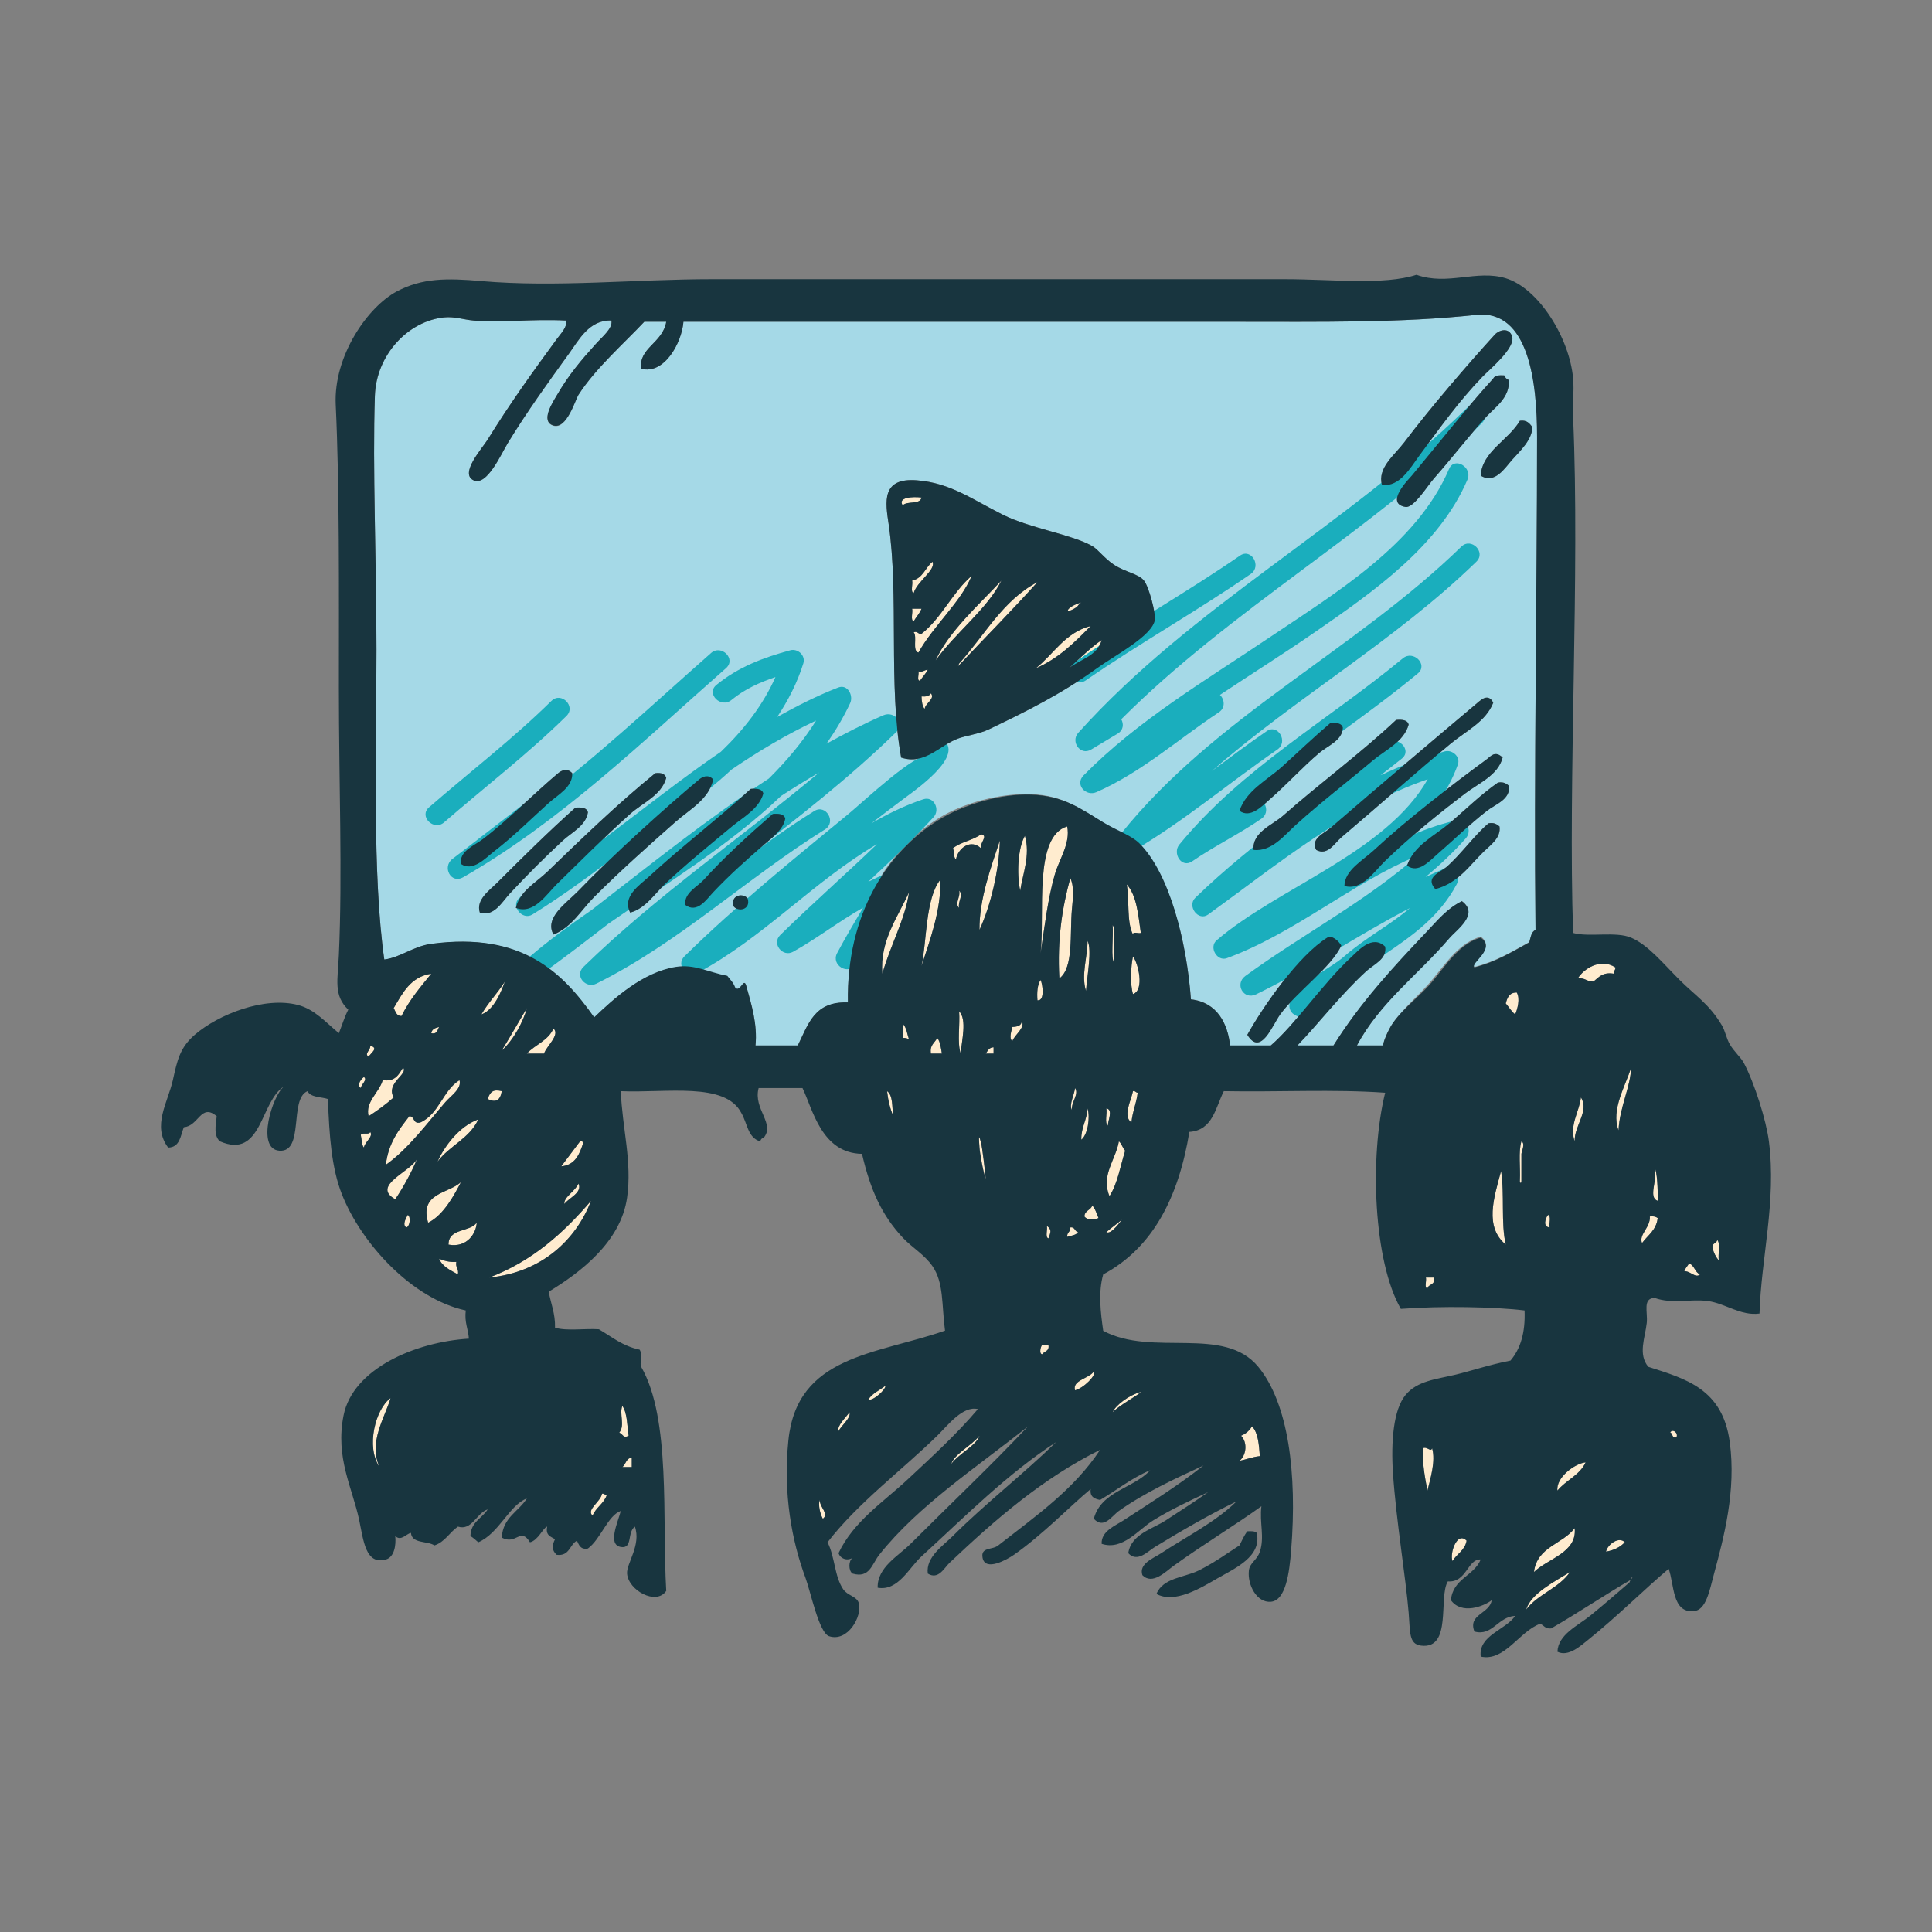 <?xml version="1.0" encoding="UTF-8"?>
<svg id="s" xmlns="http://www.w3.org/2000/svg" viewBox="0 0 300 300">
  <rect x="0" y="0" width="300" height="300" fill="#808080" stroke="none"/>
  <defs>
    <style>
      .cls-1 {
        fill: #18353f;
      }

      .cls-2 {
        fill: #1aaebd;
      }

      .cls-3 {
        fill: #a5d9e7;
      }

      .cls-4 {
        fill: #ffeccf;
      }
    </style>
  </defs>
  <path class="cls-4" d="M66.482,189.864c2.453-1.2,4.132-4.461,5.106-6.326-1.875,1.821-6.507,1.627-5.106,6.326Z"/>
  <path class="cls-4" d="M61.375,186.217c1.256-1.827,2.782-4.68,3.405-6.326-.881,2.027-7.233,4.189-3.405,6.326Z"/>
  <path class="cls-4" d="M70.859,195.945c-1.13.077-1.917-.194-2.673-.484.529,1.252,1.775,1.782,2.918,2.427.174-.904-.416-1.046-.245-1.943Z"/>
  <path class="cls-4" d="M69.157,171.137c.881-1.013,2.586-2.104,2.188-3.408-2.598,1.62-3.166,5.268-6.078,6.572-1.188.29-.82-.968-1.704-.975-1.633,2.098-3.267,4.19-3.648,7.54,3.486-2.447,6.498-6.565,9.241-9.729Z"/>
  <path class="cls-4" d="M56.024,176.243c.161.652.103,1.517.488,1.95.113-.878,1.52-1.711.971-2.434-.1.542-1.291.006-1.459.484Z"/>
  <path class="cls-4" d="M56.511,167.244c-.362.226-1.195,1.214-.488,1.704.055-.536,1.097-1.311.488-1.704Z"/>
  <path class="cls-4" d="M90.076,177.218c-.971,1.297-1.949,2.589-2.921,3.886,2.153-.193,2.834-1.865,3.405-3.641-.052-.194-.203-.284-.484-.245Z"/>
  <path class="cls-4" d="M69.645,193.266c2.963.536,4.306-1.853,4.377-3.402-1.091,1.504-4.383.807-4.377,3.402Z"/>
  <path class="cls-4" d="M85.939,159.704c-.797,1.879-2.847,2.505-4.132,3.893h2.673c.355-1.149,2.543-2.912,1.459-3.893Z"/>
  <path class="cls-4" d="M77.914,169.433c-1.343-.329-1.801.09-2.189,1.22,1.22.588,1.95.278,2.189-1.22Z"/>
  <path class="cls-4" d="M75.968,198.379c8.263-.82,13.501-5.958,15.809-11.917-4.264,4.977-9.109,9.374-15.809,11.917Z"/>
  <path class="cls-4" d="M67.941,180.381c1.827-2.473,4.99-3.609,6.326-6.565-3.028,1.104-5.3,4.26-6.326,6.565Z"/>
  <path class="cls-4" d="M81.807,156.541c-1.304,2.182-2.557,4.422-3.893,6.572,1.782-1.549,3.389-4.558,3.893-6.572Z"/>
  <path class="cls-4" d="M78.398,152.41c-1.123,1.795-2.582,3.254-3.647,5.106,2.027-.729,3.128-3.68,3.647-5.106Z"/>
  <path class="cls-4" d="M63.08,190.594c.529-.052.778-1.626.239-1.949-.194.394-.92,1.491-.239,1.949Z"/>
  <path class="cls-4" d="M134.826,217.345c.768.213,2.74-1.582,2.673-2.188-.878.742-2.066,1.175-2.673,2.188Z"/>
  <path class="cls-4" d="M177.145,216.132c-1.843.51-3.925,2.072-4.377,3.163,1.075-1.136,4.18-2.757,4.377-3.163Z"/>
  <path class="cls-4" d="M131.908,219.295c-.562.82-1.966,2.079-1.704,2.918.49-.897,1.982-2.066,1.704-2.918Z"/>
  <path class="cls-4" d="M195.63,226.105c-.148-1.801-.258-3.634-1.22-4.622-.394.659-.949,1.156-1.698,1.459,1.033,1.039.826,3.054-.245,3.893,1.084-.213,1.991-.607,3.163-.729Z"/>
  <path class="cls-4" d="M57.241,173.325c1.378-.891,2.695-1.846,3.889-2.918-1.272-2.234,2.337-3.641,1.459-4.622-.671,1.033-1.181,2.221-3.16,1.943-.533,1.904-2.766,3.395-2.188,5.597Z"/>
  <path class="cls-4" d="M127.77,235.834c1.02-.813-.478-1.698-.484-2.924-.258.768.052,2.143.484,2.924Z"/>
  <path class="cls-4" d="M94.208,232.18c-.31-.013-.335-.31-.729-.239-.181,1.239-2.511,2.498-1.459,3.402.51-1.272,1.724-1.84,2.188-3.163Z"/>
  <path class="cls-4" d="M97.613,222.942c-.245-1.62-.2-3.531-.971-4.622-.523,1.181.452,3.034-.484,4.138.658.297.6.936,1.456.484Z"/>
  <path class="cls-4" d="M61.13,156.541c.31.503.387,1.233,1.22,1.22,1.22-2.505,2.95-4.506,4.619-6.565-3.237.484-4.445,3.015-5.839,5.345Z"/>
  <path class="cls-4" d="M57.483,162.383c.136.646-1,1.239-.242,1.698.333-.581,1.649-1.362.242-1.698Z"/>
  <path class="cls-4" d="M68.186,159.466c-.581.148-1.133.323-1.217.968.93.2.939-.516,1.217-.968Z"/>
  <path class="cls-4" d="M220.922,224.885c-.045,2.479.333,4.532.729,6.572.446-1.833,1.304-4.538.729-6.572-.226.665-.762-.335-1.459,0Z"/>
  <path class="cls-4" d="M225.545,242.399c.658-1.13,1.924-1.64,2.188-3.163-1.491-1.53-2.66,2.001-2.188,3.163Z"/>
  <path class="cls-4" d="M240.625,190.594c-.149-.581.303-1.762-.246-1.949-.4.49-.871,1.865.246,1.949Z"/>
  <path class="cls-4" d="M245.486,170.407c-.239,2.195-1.84,4.312-.972,6.811-.077-2.46,2.314-4.667.972-6.811Z"/>
  <path class="cls-4" d="M148.931,140.977c-.252-.994.749-1.988,0-2.673.255.994-.749,1.988,0,2.673Z"/>
  <path class="cls-4" d="M166.445,172.351c-.123-1.259,1.143-2.414.484-3.402-.103,1.039-.968,2.582-.484,3.402Z"/>
  <path class="cls-4" d="M166.199,190.594c.064.71-.549.749-.484,1.459.62-.187,1.375-.245,1.701-.729-.571-.077-.455-.845-1.217-.729Z"/>
  <path class="cls-4" d="M166.929,215.886c1.33-.329,3.392-2.389,2.918-2.918-.762,1.123-3.383,1.336-2.918,2.918Z"/>
  <path class="cls-4" d="M166.199,136.355c-1.246,4.512-2.043,9.47-1.701,15.57,2.24-1.659,1.604-6.894,1.946-10.703.148-1.678.387-3.525-.245-4.867Z"/>
  <path class="cls-4" d="M161.823,210.296c.313-.497,1.178-.446.975-1.459h-.975c-.19.168-.542,1.355,0,1.459Z"/>
  <path class="cls-4" d="M162.552,190.348c.148.581-.303,1.769.245,1.95.355-.962.574-1.323-.245-1.95Z"/>
  <path class="cls-4" d="M165.715,128.331c-5.281,1.537-3.431,13.595-4.138,19.702.665-4.448,1.129-8.437,2.188-12.162.729-2.55,2.469-4.887,1.949-7.54Z"/>
  <path class="cls-4" d="M89.831,183.783c-.478,1.149-2.369,2.163-2.188,3.163.675-.949,2.815-1.717,2.188-3.163Z"/>
  <path class="cls-4" d="M172.28,185.733c1.249-1.917,1.678-4.648,2.434-7.056-.404-.413-.529-1.091-.975-1.459-.471,2.853-2.837,5.28-1.459,8.515Z"/>
  <path class="cls-4" d="M174.204,189.396c-.788.659-1.637,1.256-2.411,1.927.694.449,2.172-1.607,2.411-1.927Z"/>
  <path class="cls-4" d="M168.875,172.112c-.1,1.846-1.004,2.886-.972,4.861,1.007-.774,1.398-3.46.972-4.861Z"/>
  <path class="cls-4" d="M161.577,152.164c-.478.742-.581,1.853-.484,3.163,1.204.142.794-2.602.484-3.163Z"/>
  <path class="cls-4" d="M168.875,146.09c.003,2.511-1.03,5.287-.242,7.779.148-2.221.962-6.3.242-7.779Z"/>
  <path class="cls-4" d="M168.388,188.89c.426.594,1.466.574,2.188.245-.294-.678-.497-1.446-.971-1.943-.229.743-1.185.762-1.217,1.698Z"/>
  <path class="cls-4" d="M172.035,174.784c-.048-.671.872-2.505-.242-2.673.155.813-.313,2.259.242,2.673Z"/>
  <path class="cls-4" d="M173.01,149.492c-.142-1.724.297-5.319-.242-5.836.142,1.724-.3,5.319.242,5.836Z"/>
  <path class="cls-4" d="M144.554,163.597h1.704c-.161-.897-.252-1.859-.729-2.434-.358.781-1.194,1.078-.975,2.434Z"/>
  <path class="cls-4" d="M149.176,163.597c.142-2.014,1.026-5.274-.245-6.565.161,2.111-.323,4.861.245,6.565Z"/>
  <path class="cls-4" d="M96.642,227.803h1.459v-1.453c-.897.071-.91,1.033-1.459,1.453Z"/>
  <path class="cls-4" d="M143.095,149.976c1.297-3.97,3.073-8.76,2.918-13.376-2.34,2.931-2.098,9.735-2.918,13.376Z"/>
  <path class="cls-4" d="M138.718,173.325c-.245-1.381-.006-3.234-.975-3.893.165,1.459.481,2.763.975,3.893Z"/>
  <path class="cls-4" d="M158.417,138.304c.371-2.55,1.611-5.526.729-8.515-1.065,1.853-1.311,5.823-.729,8.515Z"/>
  <path class="cls-4" d="M137.014,151.196c1.175-4.26,3.589-8.573,4.135-12.646-1.669,3.764-4.583,7.573-4.135,12.646Z"/>
  <path class="cls-4" d="M140.177,161.163c.423-.013.756.058.972.246-.291-.846-.381-1.892-.972-2.434v2.188Z"/>
  <path class="cls-4" d="M155.257,130.519c-1.372,4.144-3.215,9.108-3.163,13.866,1.743-3.77,3.047-9.277,3.163-13.866Z"/>
  <path class="cls-4" d="M152.336,129.551c-1.249.936-3.186,1.188-4.38,2.182.297.439.045,1.42.49,1.704.323-1.795,2.337-3.221,3.89-1.704-.271-.833,1.217-1.962,0-2.182Z"/>
  <path class="cls-4" d="M157.2,159.466c-.097.484-.6,1.801,0,2.188.365-1.02,2.037-2.014,1.459-3.163-.006.801-.69.93-1.459.975Z"/>
  <path class="cls-4" d="M153.069,163.597h1.214v-.975c-.713.02-.904.555-1.214.975Z"/>
  <path class="cls-4" d="M152.094,178.193c.049.788.601,3.989.975,4.861-.158-1.64-.529-4.79-.732-5.59-.481-1.904-.3-.258-.242.729Z"/>
  <path class="cls-4" d="M147.717,227.319c1.165-1.588,3.909-2.892,4.377-4.377-1.227,1.53-3.935,2.873-4.377,4.377Z"/>
  <path class="cls-4" d="M253.271,245.317c0,.087-.039.132-.074.187.1-.058.219-.129.32-.187h-.246Z"/>
  <path class="cls-4" d="M175.686,174.3c.165-1.698.775-2.957.972-4.622-.31-.013-.336-.31-.73-.245-.29,1.478-1.633,3.867-.242,4.868Z"/>
  <path class="cls-4" d="M58.942,227.803c-1.801-3.809.868-7.792,1.704-10.703-2.33,1.653-3.867,7.572-1.704,10.703Z"/>
  <path class="cls-4" d="M175.928,154.359c1.827-.62.807-4.829,0-5.842-.332,1.452-.455,4.403,0,5.842Z"/>
  <path class="cls-4" d="M241.838,231.457c1.31-1.614,3.46-2.382,4.377-4.383-1.633.155-4.635,2.337-4.377,4.383Z"/>
  <path class="cls-4" d="M250.595,151.196c-.055-.465.274-.542.242-.975-2.34-1.517-4.938.232-5.836,1.704,1.123-.148,1.401.542,2.434.484.813-.646,1.407-1.51,3.16-1.214Z"/>
  <path class="cls-4" d="M238.191,244.103c2.127-2.092,6.727-3.008,6.323-6.811-1.875,2.498-5.858,2.892-6.323,6.811Z"/>
  <path class="cls-4" d="M249.378,240.94c1.239-.219,2.214-.704,2.918-1.459-.884-.943-2.65.284-2.918,1.459Z"/>
  <path class="cls-4" d="M236.974,249.939c1.811-2.408,5.11-3.324,6.81-5.836-2.492,1.556-6.058,3.338-6.81,5.836Z"/>
  <path class="cls-4" d="M171.067,99.391c-1.736,1.123-4.415,3.834-5.112,4.377,1.769-1.394,4.428-1.898,5.112-4.377Z"/>
  <path class="cls-3" d="M238.436,144.386c-.265-24.137.242-52.735.239-76.614,0-8.295-1.239-19.781-9.483-18.877-11.601,1.272-24.221,1.068-37.7,1.068h-85.367c-.265,3.305-2.982,8.244-6.565,7.295-.439-3.24,3.36-3.989,3.893-7.295h-3.405c-3.095,3.305-7.576,7.227-10.216,11.339-.497.768-1.814,5.432-3.893,4.812-2.104-.626-.064-3.689.487-4.645,1.914-3.311,3.851-5.558,6.081-8.037,1.097-1.22,2.669-2.447,2.43-3.654-3.434-.155-5.087,3.067-6.565,5.107-3.241,4.474-6.517,9.008-9.486,13.863-1.094,1.788-3.27,6.791-5.348,5.836-2.243-1.033,1.372-5.006,2.188-6.329,3.46-5.61,7.133-10.695,10.7-15.563.61-.833,1.762-2.014,1.462-2.918-5.393-.278-9.967.381-14.351,0-1.569-.136-2.969-.665-4.622-.484-5.626.607-10.49,5.874-10.703,12.156-.381,11.291.245,25.37.245,39.404,0,16.19-.658,34.873,1.214,48.152,2.444-.291,4.532-2.059,7.298-2.427,14.134-1.892,20.383,4.486,25.296,11.433,3.083-2.944,7.527-6.959,12.646-7.785,2.902-.471,4.99.878,8.024,1.459.458.594.929,1.181,1.217,1.949.752.93,1.307-1.919,1.701-.628.836,2.969,1.782,6.033,1.459,9.338h6.568c1.636-3.305,2.556-6.865,7.782-6.665-.232-13.627,6.02-23.617,14.105-28.633,3.919-2.427,9.664-3.896,14.351-3.728,4.997.174,7.734,2.343,11.187,4.454,2.059,1.259,4.348,2.208,5.597,3.441,4.674,4.615,7.359,14.872,8.024,23.954,4.151.471,5.716,3.872,6.081,7.177h6.323c3.819-3.305,8.05-9.428,12.404-13.476,1.22-1.136,3.35-3.786,5.351-1.875.345,1.937-1.795,2.627-2.918,3.66-4.031,3.705-7.501,8.386-10.703,11.691h5.597c4.132-6.61,9.247-11.998,14.347-17.369,1.733-1.821,3.237-3.883,5.594-5.038,2.747,2.033-.784,4.254-1.946,5.61-4.871,5.687-10.842,10.187-14.351,16.797h4.135c-.294,0,.665-2.385,1.459-3.502,1.788-2.518,4.306-4.496,6.327-6.988,2.043-2.518,4.118-5.516,7.295-6.407,2.505,1.756-1.711,4.067-.975,4.7,3.305-.833,5.852-2.382,8.515-3.854.232-.743.287-1.619.975-1.903ZM71.588,134.167c-.326-1.982,1.962-2.795,3.408-3.886,3.731-2.821,8.321-7.424,11.672-10.219.471-.387,1.362-.891,2.188,0,.09,2.169-2.214,3.331-3.647,4.622-2.853,2.569-5.281,5.035-8.512,7.54-1.252.968-3.27,3.208-5.11,1.943ZM74.509,141.706c-.658-1.982,1.514-3.46,2.676-4.622,3.877-3.873,7.989-7.953,12.159-11.672.978-.084,1.778,0,1.946.729-.316,2.085-2.514,3.105-3.893,4.377-2.815,2.608-5.506,5.293-8.27,8.269-1.136,1.227-2.469,3.654-4.619,2.918ZM80.103,140.977c.587-2.602,3.121-3.912,4.864-5.59,5.329-5.139,10.826-10.484,16.781-15.325.926-.116,1.517.103,1.704.729-.733,2.692-3.634,3.848-5.597,5.597-3.841,3.421-7.579,7.172-11.43,10.942-1.578,1.549-3.553,4.725-6.323,3.647ZM85.939,145.115c-1.446-2.653,2.027-4.874,3.893-6.811,5.287-5.494,13.405-12.833,18.727-17.268.471-.394,1.407-.891,2.188,0-.642,3.073-3.715,4.693-5.836,6.565-4.238,3.744-8.537,7.566-12.646,11.672-1.988,1.995-3.505,4.732-6.326,5.842ZM103.207,137.33c-1.607,1.53-3.021,3.764-5.351,4.377-1.311-2.511,1.494-4.273,2.921-5.59,4.948-4.57,10.92-9.154,15.807-13.621.981-.084,1.782.007,1.949.729-.678,2.382-3.15,3.68-4.867,5.106-3.473,2.899-7.066,5.784-10.458,8.999ZM113.91,140.732c-.523-1.749,1.465-2.137,2.188-1.214.523,1.756-1.466,2.137-2.188,1.214ZM118.532,131.249c-2.753,2.408-5.106,4.474-7.785,7.301-1,1.052-2.492,3.389-4.377,1.943-.087-1.924,1.875-2.743,2.918-3.893,3.241-3.563,6.908-6.894,10.703-10.212.975-.084,1.779,0,1.943.729-.291,1.737-2.124,3.015-3.402,4.132ZM179.333,96.228c-.381,2.524-6.271,5.565-8.999,7.54-5.442,3.944-10.849,6.643-16.781,9.483-1.51.723-3.505.949-4.864,1.459-2.808,1.059-5.1,4.132-8.757,2.924-2.014-11.058-.329-25.318-1.943-36.241-.503-3.402-1.181-7.243,4.377-6.811,5.245.407,8.611,2.976,13.376,5.352,4.241,2.111,10.758,3.066,13.863,4.861.984.574,1.92,1.956,3.405,2.918,1.73,1.13,3.783,1.388,4.622,2.434.807,1.014,1.843,5.145,1.701,6.081ZM218.005,68.747c4.18-5.539,9.903-12.162,14.105-16.784.652-.717,2.188-1.181,2.676.245.616,1.788-3.457,5.113-4.619,6.32-3.699,3.841-6.539,7.863-9.729,12.162-1.381,1.859-3.047,4.958-5.839,4.622-.765-2.634,1.963-4.654,3.405-6.565ZM218.247,78.714c-3.305-.549.558-4.364.975-4.861,4.199-5.042,8.692-10.748,12.646-15.08.235-.497.933-.523,1.701-.484.136.349.381.594.729.729.161,2.731-2.117,4.19-3.402,5.591-2.682,2.918-5.319,6.384-8.269,9.728-.975,1.104-3.112,4.59-4.38,4.377ZM218.734,112.521c-.762,2.699-3.615,3.925-5.594,5.597-3.928,3.318-7.931,6.365-11.917,9.967-1.782,1.614-3.773,4.196-6.568,3.893-.271-2.744,2.94-3.86,4.622-5.352,5.494-4.861,12.085-9.722,17.511-14.835.978-.084,1.778.007,1.946.729ZM199.035,119.087c2.569-2.324,4.955-4.622,7.537-6.811.978-.084,1.782.007,1.946.736-.094,1.982-2.327,2.769-3.647,3.886-2.689,2.279-4.929,4.803-7.782,7.295-1.104.968-2.931,2.944-4.622,1.711,1.046-3.17,4.357-4.816,6.568-6.817ZM198.79,157.516c-1.21,1.665-3.024,6.604-5.106,3.163,2.599-4.648,8.002-12.317,12.404-15.08.717-.452,1.763.49,2.189,1.213-1.453,3.292-6.933,7.211-9.487,10.703ZM204.384,131.978c-.936-1.756,1.23-2.569,2.188-3.402,6.933-5.991,15.932-13.621,22.865-19.457.5-.426,1.672-1.549,2.431,0-1.146,2.944-4.264,4.416-6.569,6.32-5.684,4.719-11.174,9.644-17.023,14.596-1.052.891-2.111,2.892-3.893,1.943ZM215.087,133.682c-1.662,1.601-3.609,4.667-6.326,3.893.039-2.459,2.841-3.938,4.622-5.597,5.106-4.745,12.078-10.109,17.514-14.105.581-.426,1.246-1.388,2.431-.239-.72,2.782-3.773,4.009-5.836,5.59-4.251,3.247-8.408,6.61-12.404,10.458ZM230.406,132.223c-2.188,2.124-4.012,4.951-7.537,5.836-1.662-1.859.733-2.582,1.701-3.402,2.153-1.833,4.448-5.048,6.568-6.81.888-.162,1.295.161,1.701.484.265,1.749-1.382,2.879-2.434,3.893ZM230.896,125.904c-2.753,2.143-5.016,4.409-7.785,6.804-1.149.994-2.892,2.995-4.622,1.704,1.007-3.112,4.312-4.661,6.568-6.565,2.56-2.163,4.832-4.435,7.54-6.326.887-.155,1.294.161,1.701.49.303,2.118-2.085,2.86-3.402,3.893ZM229.922,73.853c.213-3.731,4.338-5.513,6.081-8.515,1.13-.155,1.504.439,1.943.975-.039,2.014-1.93,3.725-3.16,5.106-1.127,1.272-2.683,3.809-4.864,2.434Z"/>
  <path class="cls-4" d="M160.848,103.768c3.518-1.51,6.026-4.028,8.515-6.565-3.996,1.033-5.713,4.338-8.515,6.565Z"/>
  <path class="cls-4" d="M266.647,192.537c-.074.575-.845.458-.729,1.22.187.781.51,1.433.975,1.943-.158-.981.316-2.582-.245-3.163Z"/>
  <path class="cls-4" d="M251.325,175.514c.161-3.57,1.901-6.849,1.946-9.728-.823,2.776-3.169,6.52-1.946,9.728Z"/>
  <path class="cls-4" d="M260.323,223.188c.32-.755-.691-1.382-.971-.729.465.097.19.942.971.729Z"/>
  <path class="cls-4" d="M254.972,193.028c.881-1.227,2.224-1.995,2.434-3.893-.281-.2-.655-.323-1.217-.245.103,1.737-1.756,2.782-1.217,4.138Z"/>
  <path class="cls-4" d="M257.406,186.462c.042-1.756-.087-4.615-.487-5.112.542,1.846-1.075,4.57.487,5.112Z"/>
  <path class="cls-4" d="M262.27,196.184c-.219.433-.587.717-.729,1.22.917-.091,1.746,1.155,2.434.484-.813-.323-.849-1.42-1.704-1.704Z"/>
  <path class="cls-4" d="M236.002,183.299c-.055.413.274.6.242,0v-4.138c.055-.452.629-1.614,0-1.943-.494,1.614-.133,4.08-.242,6.081Z"/>
  <path class="cls-4" d="M148.931,103.038c-.094.265-.291.581,0,.239,4.051-4.299,8.205-8.489,12.162-12.885-5.423,2.847-8.224,8.315-12.162,12.646Z"/>
  <path class="cls-4" d="M141.636,90.147c.149.581-.303,1.762.242,1.943.5-1.795,3.496-3.602,2.921-4.861-1.126.897-1.478,2.576-3.163,2.918Z"/>
  <path class="cls-4" d="M233.814,155.812c.491.562.872,1.239,1.459,1.704.349-.794.813-2.466.245-3.402-1.143-.006-1.472.794-1.704,1.698Z"/>
  <path class="cls-4" d="M233.814,193.266c-.775-3.279-.168-7.94-.729-11.426-1.136,4.215-2.595,8.657.729,11.426Z"/>
  <path class="cls-4" d="M175.928,145.115c-.039-.529.865-.11,1.217-.245-.404-2.84-.642-5.842-2.188-7.54.449,2.473-.029,5.861.971,7.785Z"/>
  <path class="cls-4" d="M221.41,198.379c.145.504-.3,1.594.242,1.698.139-.749,1.304-.478.975-1.698h-1.217Z"/>
  <path class="cls-4" d="M167.174,94.285c.194-.129.284-.471.729-.729-2.35.639-2.892,2.104-.729.729Z"/>
  <path class="cls-4" d="M143.095,77.255c-1.388-.161-3.757-.032-2.918,1.22.639-.742,2.698-.058,2.918-1.22Z"/>
  <path class="cls-4" d="M142.611,104.252c.136.433-.297,1.433.239,1.459.394-.581.875-1.072,1.217-1.704-.571,0-.713.419-1.456.245Z"/>
  <path class="cls-4" d="M145.284,102.554c3.066-4.312,8.05-8.005,10.212-12.407-3.544,3.835-8.16,7.889-10.212,12.407Z"/>
  <path class="cls-4" d="M143.095,108.144c.019.788.123,1.498.484,1.95.084-.904,1.665-1.569.975-2.434-.226.426-.762.536-1.459.484Z"/>
  <path class="cls-4" d="M142.611,101.334c2.353-4.209,6.585-7.844,8.266-11.917-3.005,2.589-4.651,6.539-7.782,8.999-.588.097-.529-.446-1.217-.246.594.71-.268,2.866.733,3.163Z"/>
  <path class="cls-4" d="M143.095,94.523h-1.459c.149.581-.303,1.769.242,1.943.387-.658.907-1.194,1.217-1.943Z"/>
  <path class="cls-2" d="M85.622,108.838c-5.991,5.897-12.666,11.02-19.005,16.526-1.614,1.401.736,3.728,2.337,2.337,6.339-5.506,13.014-10.629,19.005-16.526,1.52-1.498-.82-3.834-2.337-2.337Z"/>
  <path class="cls-2" d="M110.411,101.402c-9.135,8.047-18.011,16.413-27.733,23.685-.449-.362-1.059-.452-1.679.02-3.595,2.734-7.146,5.529-10.742,8.263-1.646,1.252-.232,3.947,1.666,2.853,15.203-8.754,27.742-20.961,40.824-32.484,1.601-1.41-.742-3.741-2.337-2.337Z"/>
  <path class="cls-2" d="M137.188,111.059c-3.044,1.326-5.971,2.834-8.85,4.419,1.388-1.985,2.634-4.067,3.673-6.291.542-1.156-.368-3.012-1.865-2.427-3.305,1.288-6.42,2.873-9.464,4.57,1.698-2.553,3.112-5.294,4.06-8.321.381-1.217-.852-2.353-2.033-2.033-4.228,1.152-8.063,2.589-11.471,5.384-1.649,1.352.704,3.676,2.337,2.337,2.062-1.691,4.39-2.74,6.836-3.563-1.943,4.383-4.913,8.176-8.467,11.594-6.058,4.148-11.846,8.728-17.73,13.179-4.842,3.147-9.583,6.213-13.55,9.506-1.459,1.214.429,3.57,2.001,2.595,5.016-3.105,9.761-6.642,14.46-10.248,5.742-3.789,11.555-7.708,16.481-12.269,4.177-2.853,8.521-5.435,13.121-7.601-2.062,3.273-4.551,6.246-7.343,9.005-9.528,6.23-18.456,13.405-27.497,20.393-3.373,2.33-6.62,4.703-9.57,7.214-1.424,1.21.481,3.696,2.001,2.595,3.434-2.482,6.801-5.068,10.161-7.669,9.025-6.255,18.94-12.278,26.797-19.828,1.949-1.269,3.931-2.485,5.942-3.66-12.133,10.167-25.276,19.128-36.638,30.215-1.401,1.365.368,3.405,2.001,2.595,12.878-6.394,23.382-16.403,35.531-23.963,1.807-1.123.148-3.983-1.666-2.853-3.718,2.311-7.275,4.858-10.797,7.453,8.092-6.284,16.194-12.559,23.54-19.731,1.44-1.407-.381-3.302-2.001-2.595Z"/>
  <path class="cls-2" d="M143.366,124.112c-2.87.952-5.503,2.266-8.044,3.728,1.737-1.33,3.46-2.673,5.216-3.967,2.104-1.549,10.778-7.662,4.532-9.677-2.033-.655-2.898,2.537-.878,3.189-1.95-.629-10.051,7.036-12.433,8.999-8.705,7.159-17.436,14.202-25.48,22.116-1.372,1.349.368,3.463,2.001,2.595,10.148-5.397,18.082-14.254,27.897-20.012-4.948,4.761-10.119,9.296-15.025,14.112-1.362,1.336.374,3.502,2.001,2.595,3.767-2.095,7.143-4.754,10.865-6.843-1.375,2.337-2.763,4.664-4.035,7.063-1.001,1.882,1.853,3.55,2.853,1.665,2.082-3.925,4.529-7.64,6.61-11.568.63-1.185-.416-2.944-1.865-2.427-.968.345-1.856.81-2.763,1.246,3.489-3.24,6.933-6.53,10.155-10.051,1.055-1.155.045-3.309-1.607-2.763Z"/>
  <path class="cls-2" d="M192.551,86.27c-8.369,5.774-17.249,10.752-25.615,16.526-1.743,1.2-.09,4.067,1.666,2.853,8.369-5.774,17.249-10.752,25.615-16.526,1.743-1.2.09-4.067-1.666-2.853Z"/>
  <path class="cls-2" d="M227.746,63.392c-18.815,18.389-42.645,30.744-60.32,50.404-1.227,1.365.335,3.596,2.001,2.595,1.378-.826,2.756-1.653,4.132-2.479.904-.542.949-1.514.549-2.224,17.11-17.123,38.642-29.021,55.975-45.96,1.527-1.491-.813-3.828-2.337-2.337Z"/>
  <path class="cls-2" d="M225.009,72.817c-5.042,11.791-17.785,19.357-27.978,26.225-9.861,6.646-20.393,12.83-28.778,21.365-1.401,1.427.362,3.318,2.001,2.595,7.004-3.079,12.672-8.202,19.005-12.395,1.072-.707.878-2.027.174-2.705,4.993-3.318,10.077-6.514,14.935-9.874,8.906-6.159,19.099-13.263,23.495-23.546.826-1.937-2.017-3.622-2.853-1.665Z"/>
  <path class="cls-2" d="M226.92,84.876c-16.597,16.152-38.242,26.374-52.883,44.62-1.117,1.394.278,3.609,2.001,2.595,7.866-4.615,14.809-10.545,22.31-15.7,1.746-1.197.097-4.063-1.666-2.853-2.889,1.982-5.694,4.08-8.495,6.174,13.105-11.455,28.527-20.293,41.07-32.5,1.53-1.488-.81-3.825-2.337-2.337Z"/>
  <path class="cls-2" d="M217.83,102.228c-11.62,9.622-25.031,17.12-34.705,28.921-1.107,1.349.342,3.738,2.001,2.595,3.473-2.388,7.269-4.222,10.742-6.61,1.507-1.036.478-3.305-.968-3.124,8.031-6.914,17.088-12.669,25.267-19.444,1.643-1.362-.71-3.686-2.337-2.337Z"/>
  <path class="cls-2" d="M227.604,130.18c1.097-1.243.045-3.141-1.607-2.763-2.737.626-5.303,1.601-7.798,2.711,3.609-3.183,6.556-6.856,8.179-11.42.433-1.22-.887-2.34-2.033-2.033-3.486.933-6.791,2.214-9.98,3.718,1.107-.872,2.233-1.717,3.324-2.608,1.653-1.349-.704-3.673-2.337-2.337-9.874,8.073-20.564,15.064-29.747,23.963-1.323,1.281.458,3.712,2.001,2.595,10.848-7.84,21.338-16.613,34.088-21-6.459,11.394-23.324,16.855-32.784,25.015-1.23,1.059.068,3.331,1.607,2.763,10.6-3.922,19.315-11.61,29.628-15.925-8.163,7.178-17.972,12.278-26.768,18.689-1.714,1.249-.274,3.792,1.666,2.853,8.237-3.983,15.787-9.218,23.898-13.405-3.15,2.705-6.894,4.6-10.2,7.504-2.366,2.079-6.881,3.873-8.321,6.814-.4.807-.226,1.782.591,2.259.836.49,1.281.436,2.289.358,1.453-.11,1.892-1.698,1.34-2.631,2.647-2.572,7.901-5.455,10.029-6.875,4.638-3.095,8.889-6.126,11.542-11.145.604-1.14-.419-3.021-1.865-2.427-1.007.413-1.988.872-2.97,1.326,2.189-1.856,4.299-3.815,6.23-6Z"/>
  <path class="cls-1" d="M220.438,70.69c3.189-4.299,6.03-8.321,9.729-12.162,1.162-1.207,5.235-4.532,4.619-6.32-.488-1.427-2.024-.962-2.676-.245-4.203,4.622-9.925,11.245-14.105,16.784-1.443,1.911-4.17,3.932-3.405,6.565,2.792.336,4.458-2.763,5.839-4.622Z"/>
  <path class="cls-1" d="M222.627,74.337c2.95-3.344,5.587-6.81,8.269-9.728,1.285-1.401,3.563-2.86,3.402-5.591-.349-.136-.594-.381-.729-.729-.768-.039-1.466-.013-1.701.484-3.954,4.332-8.447,10.038-12.646,15.08-.416.497-4.28,4.312-.975,4.861,1.268.213,3.405-3.273,4.38-4.377Z"/>
  <path class="cls-1" d="M236.002,65.338c-1.743,3.002-5.868,4.783-6.081,8.515,2.182,1.375,3.737-1.162,4.864-2.434,1.23-1.382,3.121-3.092,3.16-5.106-.439-.536-.813-1.13-1.943-.975Z"/>
  <path class="cls-1" d="M231.868,109.119c-.759-1.549-1.93-.426-2.431,0-6.933,5.836-15.932,13.466-22.865,19.457-.959.833-3.124,1.646-2.188,3.402,1.782.949,2.84-1.052,3.893-1.943,5.849-4.952,11.339-9.877,17.023-14.596,2.305-1.904,5.423-3.376,6.569-6.32Z"/>
  <path class="cls-1" d="M216.788,111.792c-5.426,5.113-12.017,9.974-17.511,14.835-1.682,1.491-4.893,2.608-4.622,5.352,2.795.303,4.787-2.279,6.568-3.893,3.986-3.602,7.989-6.649,11.917-9.967,1.979-1.672,4.832-2.898,5.594-5.597-.168-.723-.968-.813-1.946-.729Z"/>
  <path class="cls-1" d="M197.089,124.193c2.853-2.492,5.093-5.016,7.782-7.295,1.32-1.117,3.554-1.904,3.647-3.886-.165-.729-.968-.82-1.946-.736-2.582,2.188-4.967,4.486-7.537,6.811-2.211,2.001-5.523,3.647-6.568,6.817,1.691,1.233,3.518-.742,4.622-1.711Z"/>
  <path class="cls-1" d="M233.327,117.634c-1.185-1.149-1.85-.187-2.431.239-5.435,3.996-12.407,9.36-17.514,14.105-1.782,1.659-4.583,3.137-4.622,5.597,2.718.775,4.664-2.291,6.326-3.893,3.996-3.848,8.153-7.211,12.404-10.458,2.063-1.582,5.116-2.808,5.836-5.59Z"/>
  <path class="cls-1" d="M85.209,124.683c1.433-1.291,3.738-2.453,3.647-4.622-.826-.891-1.717-.387-2.188,0-3.35,2.795-7.94,7.398-11.672,10.219-1.446,1.091-3.734,1.904-3.408,3.886,1.84,1.265,3.857-.975,5.11-1.943,3.231-2.505,5.658-4.971,8.512-7.54Z"/>
  <path class="cls-1" d="M97.855,126.388c1.962-1.749,4.864-2.905,5.597-5.597-.187-.626-.778-.846-1.704-.729-5.955,4.841-11.452,10.187-16.781,15.325-1.743,1.678-4.277,2.989-4.864,5.59,2.769,1.078,4.745-2.098,6.323-3.647,3.851-3.77,7.588-7.521,11.43-10.942Z"/>
  <path class="cls-1" d="M110.747,121.036c-.781-.891-1.717-.394-2.188,0-5.322,4.435-13.44,11.775-18.727,17.268-1.865,1.937-5.339,4.157-3.893,6.811,2.821-1.111,4.338-3.848,6.326-5.842,4.109-4.106,8.408-7.927,12.646-11.672,2.121-1.872,5.194-3.492,5.836-6.565Z"/>
  <path class="cls-1" d="M225.057,127.847c-2.256,1.904-5.561,3.454-6.568,6.565,1.73,1.291,3.473-.71,4.622-1.704,2.769-2.395,5.032-4.661,7.785-6.804,1.317-1.033,3.706-1.775,3.402-3.893-.407-.329-.813-.646-1.701-.49-2.708,1.892-4.981,4.164-7.54,6.326Z"/>
  <path class="cls-1" d="M118.532,123.224c-.168-.723-.968-.813-1.949-.729-4.887,4.467-10.858,9.051-15.807,13.621-1.427,1.317-4.231,3.079-2.921,5.59,2.33-.613,3.744-2.847,5.351-4.377,3.392-3.215,6.985-6.1,10.458-8.999,1.717-1.427,4.189-2.724,4.867-5.106Z"/>
  <path class="cls-1" d="M87.397,130.519c1.378-1.272,3.576-2.292,3.893-4.377-.168-.729-.968-.813-1.946-.729-4.17,3.718-8.283,7.798-12.159,11.672-1.162,1.162-3.334,2.64-2.676,4.622,2.15.736,3.483-1.691,4.619-2.918,2.763-2.976,5.455-5.661,8.27-8.269Z"/>
  <path class="cls-1" d="M119.991,126.388c-3.796,3.318-7.462,6.649-10.703,10.212-1.042,1.149-3.005,1.969-2.918,3.893,1.885,1.446,3.376-.891,4.377-1.943,2.679-2.827,5.032-4.893,7.785-7.301,1.278-1.117,3.112-2.395,3.402-4.132-.165-.729-.968-.813-1.943-.729Z"/>
  <path class="cls-1" d="M224.57,134.657c-.968.82-3.363,1.543-1.701,3.402,3.525-.884,5.348-3.712,7.537-5.836,1.052-1.014,2.698-2.143,2.434-3.893-.407-.323-.813-.646-1.701-.484-2.121,1.762-4.415,4.977-6.568,6.81Z"/>
  <path class="cls-1" d="M113.91,140.732c.723.923,2.711.542,2.188-1.214-.723-.923-2.711-.536-2.188,1.214Z"/>
  <path class="cls-1" d="M206.088,145.599c-4.403,2.763-9.806,10.432-12.404,15.08,2.082,3.441,3.896-1.498,5.106-3.163,2.553-3.492,8.034-7.411,9.487-10.703-.426-.723-1.472-1.665-2.189-1.213Z"/>
  <path class="cls-1" d="M195.143,238.022c-.287-.284-.862-.277-1.459-.245-.494.639-.836,1.433-1.217,2.188-1.979,1.278-3.957,2.712-6.323,3.893-2.192,1.091-5.565,1.13-6.568,3.647,2.84,1.556,6.862-.917,9.49-2.434,2.653-1.53,6.92-3.363,6.078-7.05Z"/>
  <path class="cls-1" d="M173.01,87.713c-1.485-.962-2.421-2.343-3.405-2.918-3.105-1.795-9.622-2.75-13.863-4.861-4.764-2.376-8.13-4.945-13.376-5.352-5.558-.432-4.88,3.409-4.377,6.811,1.614,10.923-.071,25.183,1.943,36.241,3.657,1.207,5.949-1.865,8.757-2.924,1.359-.51,3.354-.736,4.864-1.459,5.933-2.84,11.339-5.539,16.781-9.483,2.727-1.975,8.618-5.016,8.999-7.54.142-.936-.894-5.068-1.701-6.081-.839-1.046-2.892-1.304-4.622-2.434ZM167.904,93.555c-.446.258-.536.6-.729.729-2.163,1.375-1.62-.091.729-.729ZM141.878,92.09c-.545-.181-.094-1.362-.242-1.943,1.685-.342,2.037-2.02,3.163-2.918.574,1.259-2.421,3.066-2.921,4.861ZM140.177,78.475c-.839-1.252,1.53-1.382,2.918-1.22-.22,1.162-2.279.478-2.918,1.22ZM141.636,94.523h1.459c-.31.749-.83,1.285-1.217,1.943-.545-.174-.094-1.362-.242-1.943ZM141.878,98.171c.687-.2.629.342,1.217.246,3.131-2.46,4.777-6.41,7.782-8.999-1.681,4.073-5.913,7.708-8.266,11.917-1.001-.297-.139-2.453-.733-3.163ZM142.611,104.252c.742.174.884-.245,1.456-.245-.342.633-.823,1.123-1.217,1.704-.536-.026-.103-1.026-.239-1.459ZM143.579,110.094c-.361-.452-.465-1.162-.484-1.95.697.052,1.233-.058,1.459-.484.69.865-.891,1.53-.975,2.434ZM145.284,102.554c2.053-4.519,6.668-8.573,10.212-12.407-2.163,4.403-7.146,8.095-10.212,12.407ZM148.931,103.277c-.291.342-.094.026,0-.239,3.938-4.331,6.739-9.799,12.162-12.646-3.957,4.396-8.111,8.586-12.162,12.885ZM169.363,97.202c-2.488,2.537-4.996,5.055-8.515,6.565,2.802-2.227,4.519-5.532,8.515-6.565ZM165.954,103.768c.697-.542,3.376-3.254,5.112-4.377-.684,2.479-3.344,2.982-5.112,4.377Z"/>
  <path class="cls-1" d="M270.781,165.056c-.468-.884-1.546-1.795-2.188-2.918-.52-.904-.7-2.047-1.217-2.918-1.943-3.305-4.183-4.668-6.565-7.056-2.598-2.595-4.9-5.442-7.54-6.565-2.366-1.007-6.539-.039-8.999-.729-.807-23.705,1.065-55.756,0-80.016-.091-2.066.174-4.106,0-6.081-.549-6.281-5.348-14.008-10.458-15.564-4.528-1.381-8.986,1.193-13.866-.537-5.035,1.646-13.224.681-20.425.681h-89.018c-11.688,0-24.224,1.301-35.754.294-5.39-.478-9.209-.475-13.13,1.604-4.522,2.389-9.845,10.029-9.49,17.582.6,12.737.49,28.633.49,44.062,0,14.467.562,28.914,0,41.36-.181,3.957-.859,6.304,1.459,8.524-.587,1.117-.971,2.437-1.459,3.651-2.001-1.646-3.738-3.696-6.326-4.374-5.235-1.368-12.407,1.466-16.051,4.622-2.34,2.027-2.721,3.997-3.405,7.051-.762,3.421-3.267,7.108-.729,10.464,1.833-.032,1.914-1.821,2.434-3.163,2.311-.155,2.647-3.789,5.106-1.704-.187,1.498-.465,3.015.484,3.893,6.598,2.86,6.242-6.236,9.973-8.515-1.785,1.343-4.409,9.709-.729,9.974,3.944.284,1.466-8.05,4.377-9.244.468.994,2.059.865,3.163,1.22.219,5.72.549,10.697,2.188,14.835,3.008,7.592,10.858,16.197,19.215,17.998-.226,1.846.377,2.86.487,4.377-8.373.51-18.024,4.7-19.46,11.917-1.313,6.604,1.365,11.194,2.434,16.294.662,3.17.994,6.959,4.134,6.081,1.317-.368,1.601-2.227,1.459-3.647.891.878,1.724-.368,2.434-.484.148,1.711,2.524,1.201,3.647,1.943,1.646-.542,2.343-2.033,3.647-2.918,2.185.685,2.886-2.111,4.622-2.673-.865,1.401-2.621,1.917-2.679,4.132.449.284.826.633,1.22.975,3.231-1.388,4.784-5.752,7.54-6.811-1.269,2.059-3.722,2.924-3.893,6.081,2.256,1.233,2.879-1.717,4.377.729,1.269-.278,2.059-2.311,2.676-2.434-.3,1.356.552,1.556,1.217,1.95-.497.994-.523,1.685.242,2.427,2.043.258,1.992-1.575,3.16-2.188.323.652.523,1.427,1.704,1.214,2.001-1.478,3.105-5.158,5.106-5.836-.455,1.756-2.104,5.235,0,5.597,1.898.323.943-2.285,2.189-3.163,1,2.886-1.33,5.713-1.214,7.295.194,2.614,4.541,4.996,6.081,2.679-.658-11.271.755-26.7-3.893-34.782-.287-.439.281-1.917-.245-2.673-2.621-.536-4.328-1.995-6.32-3.163-2.208-.142-5.003.303-6.811-.245.052-2.24-.658-3.718-.975-5.59,4.835-2.931,11.174-7.689,12.162-14.596.801-5.603-.749-10.781-.975-16.539,7.069.31,16.245-1.485,18.728,3.408.907,1.524.997,3.867,2.921,4.377.055-.187.203-.525.487-.486,1.95-2.227-1.614-4.477-.733-7.782h6.814c1.594,3.305,2.944,10.106,9.238,10.216,1.307,5.642,3.099,9.557,6.326,13.011,1.433,1.537,3.373,2.624,4.622,4.438,1.772,2.582,1.404,5.91,1.943,10.003-10.761,3.744-22.975,3.819-24.321,17.039-.842,8.282.532,15.642,2.676,21.406.781,2.111,2.079,8.499,3.648,9.002,2.924.949,5.154-3.115,4.622-5.103-.3-1.117-1.737-1.162-2.434-2.188-1.375-2.033-1.265-5.014-2.431-7.293,4.69-6.107,11.578-11.207,17.026-16.539,1.685-1.653,3.986-4.699,6.32-4.138-3.334,3.938-7.185,7.443-10.942,10.948-3.776,3.518-8.379,6.494-10.703,11.426.291.82,1.246,1.246,2.188.729-.658.433-.658,2.008,0,2.434,2.66.774,2.989-1.472,4.138-2.918,6.088-7.682,15.28-13.692,23.104-19.941-5.858,6.197-12.317,12.311-18.243,18.243-1.865,1.859-5.193,3.641-5.106,6.81,3.17.568,4.832-3.06,6.811-4.867,6.743-6.178,13.343-12.833,20.916-17.753-5.116,4.977-11.074,9.612-16.055,14.589-1.485,1.491-4.222,3.247-3.89,5.836,1.656,1.026,2.54-.884,3.405-1.698,7.056-6.675,14.367-13.053,23.349-17.514-4.048,6.165-10.084,10.348-15.809,14.834-.881.749-2.776.207-2.434,1.943.426,2.169,3.819.245,4.868-.484,4.467-3.118,8.831-7.662,11.917-10.212-.168,1.22.584,1.523,1.459,1.698,2.602-1.53,4.874-3.396,7.782-4.616-2.589,2.84-7.63,3.234-8.757,7.54,1.559,1.679,2.808-.452,3.893-1.22,3.961-2.808,8.728-5.016,13.134-7.049-3.89,3.092-8.37,5.868-12.404,8.508-1.252.82-3.518,1.685-3.402,3.654,3.279,1.059,5.639-2.182,8.024-3.654,2.753-1.698,5.645-3.04,8.512-4.377-2.069,1.465-4.277,2.873-6.568,4.377-2.014,1.33-5.403,2.13-5.836,5.106,1.411,1.517,3.021-.291,4.135-.968,4.115-2.511,8.486-5.042,12.65-7.056-3.192,3.17-8.024,5.603-11.678,8.024-1.168.781-3.512,1.608-2.918,3.409,1.569,1.582,3.615-.555,4.864-1.459,4.442-3.215,9.9-6.539,13.621-9.244-.326,2.53.523,4.777-.242,7.056-.455,1.349-1.562,1.717-1.704,2.918-.258,2.234,1.233,5.048,3.405,4.861,2.34-.194,2.882-4.538,3.16-8.024.952-11.904-.433-22.775-5.106-28.456-5.352-6.501-16.429-1.485-24.079-5.59-.407-2.828-.788-6.023,0-8.76,7.708-4.125,11.704-11.968,13.379-22.129,3.641-.252,4.044-3.738,5.348-6.326,8.273.161,17.184-.323,25.054.245-2.479,10.077-1.775,26.255,2.434,33.562,6.223-.478,14.654-.316,19.211.245.142,3.467-.655,5.991-2.188,7.785-3.228.626-6.197,1.633-8.515,2.182-3.015.723-5.942.942-7.782,3.163-1.875,2.272-2.276,7.23-1.946,12.162.488,7.243,1.982,16.171,2.434,21.645.252,3.092.02,4.88,1.943,5.106,4.835.581,2.647-7.508,4.138-9.974,2.931.239,3.066-3.544,5.106-3.402-1.059,2.589-4.332,2.963-4.622,6.326,1.659,2.292,5.1.949,6.326,0-.3,2.117-3.738,2.169-2.679,4.861,2.798.781,3.641-2.305,6.326-2.427-1.517,2.221-5.729,3.008-5.351,6.32,3.718.82,5.945-3.893,9.244-5.106.558.252.781.839,1.698.729,4.054-2.337,8.705-5.443,12.333-7.529.035-.052.074-.358.074-.358h.246c-.1,0-.219.3-.32.358-.062.097-.139.261-.171.387-1.882,1.62-4.009,3.476-6.081,5.155-1.953,1.582-5.016,2.934-5.106,5.613,1.717.839,3.605-.926,4.864-1.934,4.338-3.479,8.793-7.908,12.404-10.942.894,2.408.494,6.859,3.893,6.575,1.937-.168,2.44-3.163,3.163-5.842,1.517-5.629,3.454-12.872,2.431-20.425-1.126-8.308-6.891-9.824-12.646-11.676-1.636-1.95-.494-4.519-.242-6.811.181-1.672-.685-3.821,1.214-3.893,2.721.994,5.558.129,8.269.49,2.737.362,5.061,2.331,8.024,1.943.258-8.657,2.647-17.411,1.459-26.751-.407-3.208-2.227-9.019-3.889-12.162ZM58.942,227.803c-2.163-3.131-.626-9.051,1.704-10.703-.836,2.911-3.505,6.894-1.704,10.703ZM98.101,227.803h-1.459c.549-.42.562-1.382,1.459-1.453v1.453ZM96.642,218.32c.771,1.091.726,3.002.971,4.622-.855.452-.797-.187-1.456-.484.936-1.104-.039-2.957.484-4.138ZM93.478,231.941c.394-.071.42.226.729.239-.465,1.323-1.678,1.891-2.188,3.163-1.052-.904,1.278-2.163,1.459-3.402ZM127.77,235.834c-.432-.781-.742-2.156-.484-2.924.006,1.227,1.504,2.111.484,2.924ZM130.204,222.213c-.261-.839,1.143-2.098,1.704-2.918.278.852-1.214,2.021-1.704,2.918ZM134.826,217.345c.607-1.014,1.795-1.446,2.673-2.188.068.607-1.904,2.401-2.673,2.188ZM192.712,222.942c.749-.303,1.304-.8,1.698-1.459.962.988,1.072,2.821,1.22,4.622-1.172.123-2.079.516-3.163.729,1.072-.839,1.278-2.853.245-3.893ZM177.145,216.132c-.197.407-3.302,2.027-4.377,3.163.452-1.091,2.534-2.653,4.377-3.163ZM221.652,231.457c-.397-2.04-.774-4.093-.729-6.572.697-.335,1.233.665,1.459,0,.575,2.034-.284,4.738-.729,6.572ZM225.545,242.399c-.471-1.162.697-4.693,2.188-3.163-.265,1.524-1.53,2.034-2.188,3.163ZM245.486,170.407c1.343,2.143-1.049,4.351-.972,6.811-.868-2.498.733-4.616.972-6.811ZM240.379,188.644c.549.187.097,1.369.246,1.949-1.117-.084-.645-1.459-.246-1.949ZM57.483,162.383c1.407.335.091,1.117-.242,1.698-.759-.458.377-1.052.242-1.698ZM62.35,157.761c-.833.013-.91-.717-1.22-1.22,1.394-2.331,2.602-4.861,5.839-5.345-1.669,2.059-3.399,4.06-4.619,6.565ZM68.186,159.466c-.278.452-.287,1.168-1.217.968.084-.646.636-.82,1.217-.968ZM62.589,165.785c.878.981-2.73,2.388-1.459,4.622-1.194,1.072-2.511,2.027-3.889,2.918-.578-2.201,1.656-3.693,2.188-5.597,1.978.278,2.488-.91,3.16-1.943ZM56.511,167.244c.61.394-.433,1.168-.488,1.704-.707-.49.126-1.478.488-1.704ZM56.511,178.193c-.384-.433-.326-1.298-.488-1.95.168-.478,1.359.058,1.459-.484.549.723-.859,1.556-.971,2.434ZM63.564,173.325c.884.007.516,1.265,1.704.975,2.911-1.304,3.479-4.952,6.078-6.572.397,1.304-1.307,2.395-2.188,3.408-2.743,3.163-5.755,7.282-9.241,9.729.381-3.35,2.014-5.442,3.648-7.54ZM63.08,190.594c-.681-.458.045-1.556.239-1.949.539.323.291,1.898-.239,1.949ZM61.375,186.217c-3.828-2.137,2.524-4.299,3.405-6.326-.623,1.646-2.15,4.499-3.405,6.326ZM66.482,189.864c-1.401-4.699,3.231-4.506,5.106-6.326-.975,1.865-2.653,5.126-5.106,6.326ZM71.104,197.889c-1.143-.646-2.389-1.175-2.918-2.427.755.291,1.543.562,2.673.484-.171.897.419,1.039.245,1.943ZM69.645,193.266c-.007-2.595,3.286-1.898,4.377-3.402-.071,1.549-1.414,3.938-4.377,3.402ZM67.941,180.381c1.026-2.305,3.299-5.461,6.326-6.565-1.336,2.957-4.499,4.093-6.326,6.565ZM74.751,157.516c1.065-1.853,2.524-3.311,3.647-5.106-.52,1.427-1.62,4.377-3.647,5.106ZM77.914,163.113c1.336-2.15,2.589-4.39,3.893-6.572-.504,2.014-2.111,5.022-3.893,6.572ZM85.939,159.704c1.084.981-1.104,2.744-1.459,3.893h-2.673c1.285-1.388,3.334-2.014,4.132-3.893ZM77.914,169.433c-.239,1.498-.968,1.808-2.189,1.22.387-1.13.846-1.549,2.189-1.22ZM75.968,198.379c6.701-2.543,11.545-6.94,15.809-11.917-2.308,5.959-7.546,11.097-15.809,11.917ZM87.155,181.104c.972-1.297,1.95-2.589,2.921-3.886.281-.039.433.052.484.245-.571,1.775-1.252,3.447-3.405,3.641ZM87.643,186.946c-.181-1,1.711-2.014,2.188-3.163.626,1.446-1.514,2.214-2.188,3.163ZM137.744,169.433c.968.658.729,2.511.975,3.893-.494-1.13-.81-2.434-.975-3.893ZM140.177,161.163v-2.188c.591.542.681,1.588.972,2.434-.216-.187-.549-.258-.972-.246ZM137.014,151.196c-.449-5.074,2.466-8.883,4.135-12.646-.546,4.074-2.96,8.386-4.135,12.646ZM143.095,149.976c.82-3.641.578-10.445,2.918-13.376.155,4.616-1.621,9.406-2.918,13.376ZM144.554,163.597c-.219-1.356.616-1.653.975-2.434.478.575.568,1.537.729,2.434h-1.704ZM148.931,138.304c.749.685-.252,1.678,0,2.673-.749-.684.255-1.678,0-2.673ZM149.176,163.597c-.568-1.704-.084-4.454-.245-6.565,1.272,1.291.387,4.551.245,6.565ZM148.447,133.437c-.446-.284-.194-1.265-.49-1.704,1.194-.994,3.131-1.246,4.38-2.182,1.217.219-.271,1.349,0,2.182-1.553-1.517-3.567-.09-3.89,1.704ZM147.717,227.319c.442-1.504,3.15-2.847,4.377-4.377-.468,1.485-3.212,2.789-4.377,4.377ZM152.094,178.193c-.058-.988-.239-2.634.242-.729.203.801.574,3.951.732,5.59-.374-.872-.926-4.073-.975-4.861ZM154.283,163.597h-1.214c.31-.42.5-.956,1.214-.975v.975ZM152.094,144.386c-.052-4.758,1.791-9.722,3.163-13.866-.116,4.59-1.42,10.096-3.163,13.866ZM157.2,161.654c-.6-.387-.097-1.704,0-2.188.768-.045,1.453-.175,1.459-.975.578,1.149-1.094,2.143-1.459,3.163ZM158.417,138.304c-.581-2.692-.336-6.662.729-8.515.881,2.989-.358,5.965-.729,8.515ZM161.093,155.327c-.097-1.311.006-2.421.484-3.163.31.562.72,3.305-.484,3.163ZM161.823,210.296c-.542-.103-.19-1.291,0-1.459h.975c.203,1.013-.662.962-.975,1.459ZM162.797,192.298c-.549-.181-.097-1.369-.245-1.95.82.626.6.988.245,1.95ZM163.766,135.871c-1.059,3.725-1.524,7.714-2.188,12.162.707-6.107-1.143-18.166,4.138-19.702.52,2.653-1.22,4.99-1.949,7.54ZM166.199,136.355c.633,1.343.394,3.189.245,4.867-.342,3.809.294,9.044-1.946,10.703-.342-6.1.455-11.058,1.701-15.57ZM166.929,168.949c.658.988-.607,2.143-.484,3.402-.484-.82.381-2.363.484-3.402ZM166.199,190.594c.762-.116.646.652,1.217.729-.326.484-1.081.542-1.701.729-.064-.71.549-.749.484-1.459ZM166.929,215.886c-.465-1.582,2.156-1.795,2.918-2.918.475.529-1.588,2.589-2.918,2.918ZM168.875,172.112c.426,1.401.035,4.087-.972,4.861-.032-1.975.872-3.015.972-4.861ZM168.875,146.09c.72,1.478-.094,5.558-.242,7.779-.788-2.492.245-5.268.242-7.779ZM168.388,188.89c.032-.936.988-.955,1.217-1.698.474.497.678,1.266.971,1.943-.723.329-1.762.349-2.188-.245ZM171.793,172.112c1.114.168.194,2.001.242,2.673-.555-.413-.087-1.859-.242-2.673ZM174.204,189.396c-.239.32-1.717,2.376-2.411,1.927.774-.671,1.624-1.268,2.411-1.927.035-.048.045-.058.019-.016.026-.042.016-.032-.019.016ZM172.28,185.733c-1.378-3.234.988-5.661,1.459-8.515.446.368.571,1.046.975,1.459-.756,2.408-1.185,5.139-2.434,7.056ZM172.768,143.656c.539.516.1,4.112.242,5.836-.542-.517-.1-4.112-.242-5.836ZM175.686,174.3c-1.391-1.001-.048-3.389.242-4.868.394-.064.42.232.73.245-.197,1.665-.807,2.924-.972,4.622ZM175.928,154.359c-.455-1.439-.332-4.39,0-5.842.807,1.013,1.827,5.222,0,5.842ZM175.928,145.115c-1.001-1.924-.523-5.313-.971-7.785,1.546,1.698,1.785,4.7,2.188,7.54-.352.136-1.256-.284-1.217.245ZM221.652,200.077c-.542-.103-.097-1.194-.242-1.698h1.217c.329,1.22-.836.949-.975,1.698ZM233.085,181.84c.562,3.486-.045,8.147.729,11.426-3.324-2.769-1.865-7.211-.729-11.426ZM235.273,157.516c-.587-.465-.968-1.143-1.459-1.704.232-.904.562-1.704,1.704-1.698.568.936.103,2.608-.245,3.402ZM236.245,179.161v4.138c.032.6-.297.413-.242,0,.11-2.001-.252-4.467.242-6.081.629.329.055,1.491,0,1.943ZM228.947,150.221c-.736-.633,3.479-2.866.975-4.622-3.176.891-5.252,4.048-7.295,6.565-2.021,2.492-4.538,4.156-6.327,6.673-.794,1.117-1.753,3.502-1.459,3.502h-4.135c3.509-6.61,9.48-10.952,14.351-16.639,1.162-1.355,4.693-3.735,1.946-5.768-2.356,1.155-3.86,3.06-5.594,4.88-5.1,5.371-10.216,10.916-14.347,17.527h-5.597c3.202-3.305,6.672-7.827,10.703-11.533,1.123-1.033,3.263-1.882,2.918-3.818-2.001-1.911-4.132.581-5.351,1.717-4.354,4.048-8.586,10.329-12.404,13.634h-6.323c-.365-3.305-1.93-6.685-6.081-7.156-.665-9.083-3.35-19.635-8.024-24.25-1.249-1.233-3.538-1.985-5.597-3.244-3.454-2.111-6.191-4.125-11.187-4.299-4.686-.168-10.432,1.498-14.351,3.925-8.085,5.016-14.337,14.71-14.105,28.338-5.226-.2-6.146,3.381-7.782,6.686h-6.568c.323-3.305-.623-6.368-1.459-9.338-.394-1.291-.949,1.243-1.701.313-.287-.768-.759-1.197-1.217-1.791-3.034-.581-5.123-1.853-8.024-1.381-5.119.826-9.564,4.88-12.646,7.824-4.913-6.946-11.161-13.302-25.296-11.41-2.766.368-4.854,2.143-7.298,2.434-1.872-13.279-1.214-31.954-1.214-48.145,0-14.034-.626-28.11-.245-39.401.213-6.281,5.077-11.547,10.703-12.154,1.653-.181,3.053.349,4.622.484,4.383.381,8.957-.278,14.351,0,.3.904-.852,2.085-1.462,2.918-3.567,4.867-7.24,9.954-10.7,15.564-.816,1.323-4.432,5.293-2.188,6.326,2.079.956,4.254-4.048,5.348-5.836,2.969-4.854,6.246-9.393,9.486-13.866,1.478-2.04,3.131-5.261,6.565-5.106.239,1.207-1.333,2.427-2.43,3.647-2.23,2.479-4.167,4.713-6.081,8.024-.552.956-2.592,3.996-.487,4.622,2.079.62,3.395-3.998,3.893-4.766,2.64-4.112,7.12-8.034,10.216-11.339h3.405c-.532,3.305-4.331,4.054-3.893,7.295,3.583.949,6.3-3.989,6.565-7.295h85.367c13.479,0,26.1.203,37.7-1.068,8.244-.904,9.483,10.629,9.483,18.924.003,23.879-.503,52.454-.239,76.591-.688.284-.743,1.188-.975,1.93-2.663,1.472-5.209,3.048-8.515,3.881ZM236.974,249.939c.752-2.498,4.319-4.28,6.81-5.836-1.701,2.511-5,3.428-6.81,5.836ZM238.191,244.103c.465-3.919,4.448-4.312,6.323-6.811.404,3.802-4.196,4.719-6.323,6.811ZM241.838,231.457c-.258-2.046,2.743-4.228,4.377-4.383-.917,2.001-3.067,2.769-4.377,4.383ZM245.002,151.925c.897-1.472,3.496-3.221,5.836-1.704.032.433-.297.51-.242.975-1.753-.297-2.347.568-3.16,1.214-1.033.058-1.311-.633-2.434-.484ZM249.378,240.94c.268-1.175,2.033-2.402,2.918-1.459-.704.755-1.678,1.239-2.918,1.459ZM251.325,175.514c-1.223-3.208,1.123-6.953,1.946-9.728-.045,2.879-1.785,6.159-1.946,9.728ZM260.323,223.188c-.781.213-.507-.633-.971-.729.281-.652,1.291-.026.971.729ZM254.972,193.028c-.539-1.356,1.32-2.402,1.217-4.138.562-.077.936.045,1.217.245-.21,1.898-1.552,2.666-2.434,3.893ZM257.406,186.462c-1.562-.542.055-3.266-.487-5.112.4.497.529,3.357.487,5.112ZM261.54,197.404c.142-.504.51-.788.729-1.22.855.284.891,1.382,1.704,1.704-.687.671-1.517-.575-2.434-.484ZM266.892,195.7c-.465-.51-.787-1.162-.975-1.943-.116-.762.655-.646.729-1.22.562.581.087,2.182.245,3.163Z"/>
</svg>